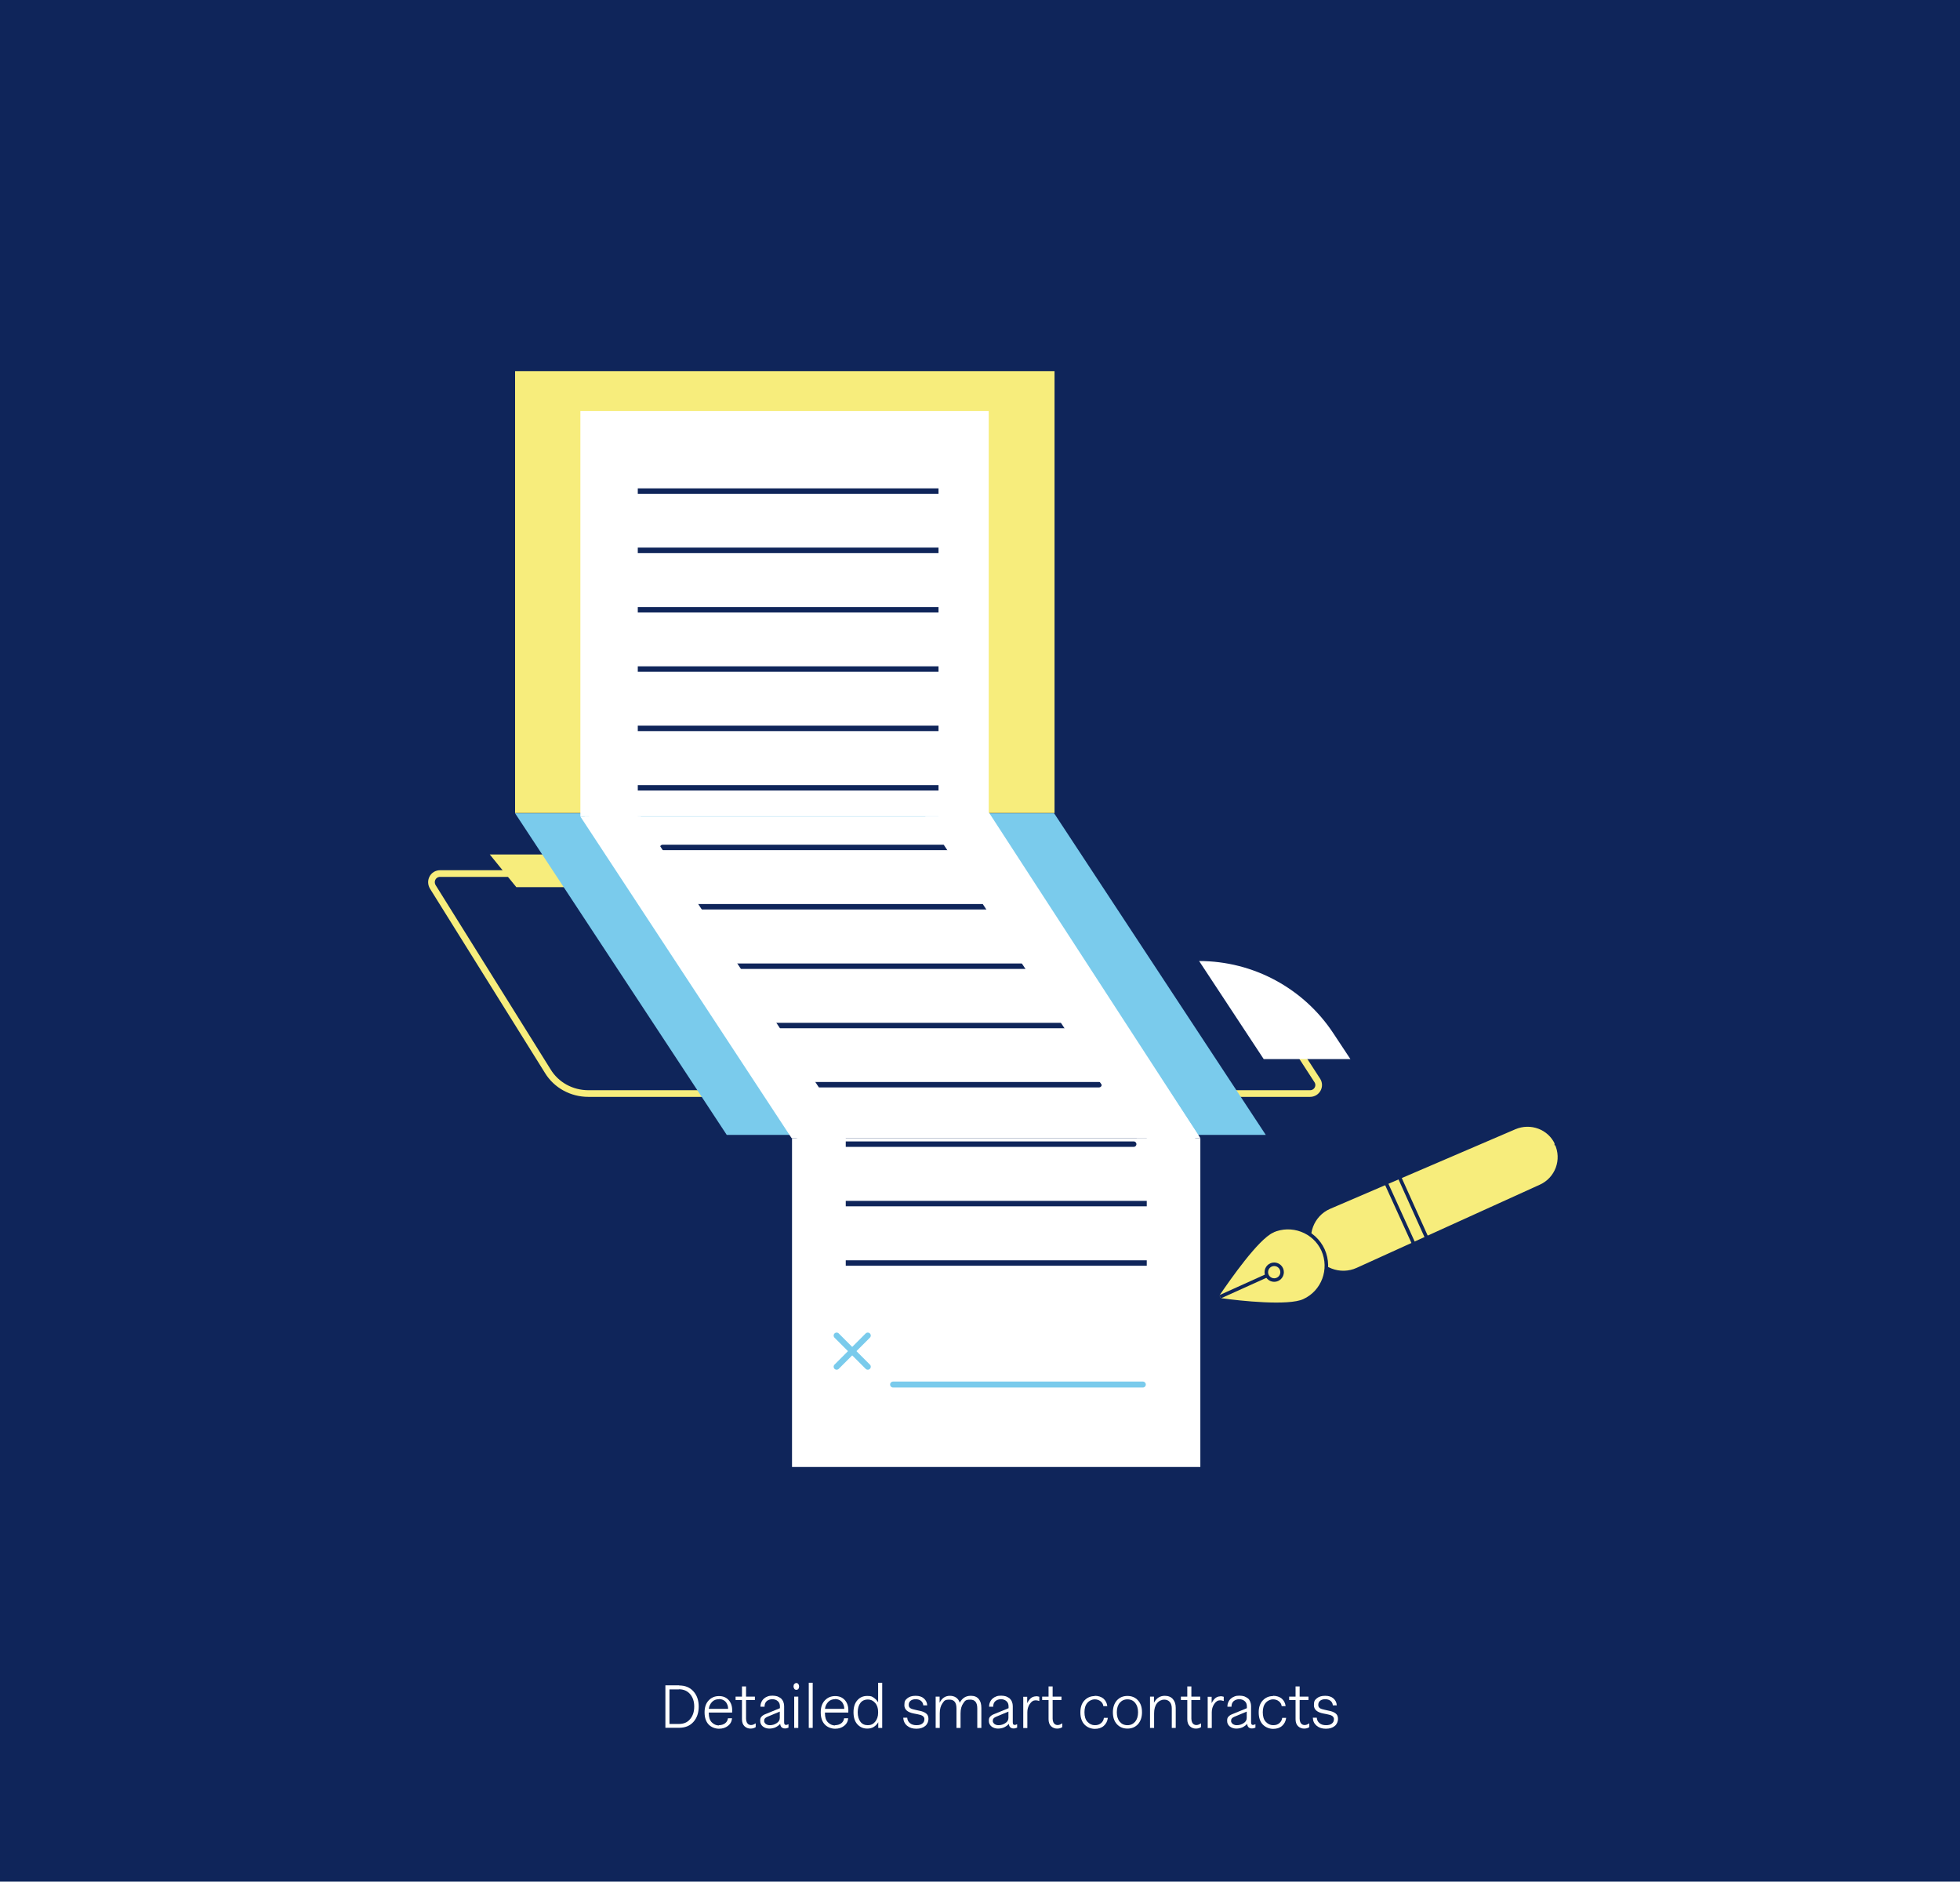 <?xml version="1.0" encoding="UTF-8"?>
<svg id="Layer_1" data-name="Layer 1" xmlns="http://www.w3.org/2000/svg" version="1.1" viewBox="0 0 1441 1383.1">
  <defs>
    <style>
      .cls-1 {
        stroke-width: 4px;
      }

      .cls-1, .cls-2, .cls-3, .cls-4 {
        fill: none;
      }

      .cls-1, .cls-2, .cls-4, .cls-5 {
        stroke-miterlimit: 10;
      }

      .cls-1, .cls-3 {
        stroke-linecap: round;
      }

      .cls-1, .cls-4, .cls-5 {
        stroke: #0f255a;
      }

      .cls-2 {
        stroke: #f7ed7c;
        stroke-width: 4.9px;
      }

      .cls-3 {
        stroke: #7acbec;
        stroke-linejoin: round;
        stroke-width: 4.4px;
      }

      .cls-6, .cls-7, .cls-8, .cls-9 {
        stroke-width: 0px;
      }

      .cls-6, .cls-5 {
        fill: #f7ed7c;
      }

      .cls-7 {
        fill: #0f255a;
      }

      .cls-4, .cls-5 {
        stroke-width: 2.6px;
      }

      .cls-10 {
        isolation: isolate;
      }

      .cls-8 {
        fill: #7acbec;
      }

      .cls-9 {
        fill: #fff;
      }
    </style>
  </defs>
  <rect class="cls-7" width="1441" height="1383.1"/>
  <g>
    <g>
      <path class="cls-2" d="M378.7,642.1h-55.1c-5.1,0-8,5.4-5.4,9.8l84.5,135.4c6.3,10.4,17.7,16.5,29.8,16.5h530.7c4.9,0,8-5.4,5.3-9.6l-21.8-33.6"/>
      <polygon class="cls-6" points="400.4 628.1 360.1 628.1 379.6 652.1 415.3 652.1 400.4 628.1"/>
      <path class="cls-9" d="M992.9,778.6l-12.5-18.9c-21.8-33.2-58.9-53.3-98.8-53.3h0l47.5,72.1h63.8Z"/>
      <g>
        <g>
          <rect class="cls-6" x="378.7" y="299.7" width="396.6" height="297.9"/>
          <rect class="cls-6" x="378.7" y="272.8" width="396.6" height="27"/>
        </g>
        <polygon class="cls-8" points="775 597.8 378.7 597.8 534.3 834.2 930.6 834.2 775 597.8"/>
      </g>
      <g>
        <rect class="cls-9" x="426.7" y="302.1" width="300.2" height="297.9"/>
        <rect class="cls-9" x="582.3" y="836.6" width="300.2" height="241.7"/>
        <polygon class="cls-9" points="726.8 600.2 426.7 600.2 582 836.6 882.4 836.6 726.8 600.2"/>
      </g>
      <line class="cls-1" x1="466.1" y1="448.2" x2="692.6" y2="448.2"/>
      <line class="cls-1" x1="466.1" y1="491.8" x2="692.6" y2="491.8"/>
      <line class="cls-1" x1="466.1" y1="579.1" x2="692.6" y2="579.1"/>
      <line class="cls-1" x1="466.1" y1="535.4" x2="692.6" y2="535.4"/>
      <line class="cls-1" x1="466.1" y1="361" x2="692.6" y2="361"/>
      <line class="cls-1" x1="466.1" y1="404.5" x2="692.6" y2="404.5"/>
      <g>
        <path class="cls-5" d="M1144.2,840.4h0c5.7,12,.4,26.2-11.6,31.6l-134.6,61.1c-12.7,5.8-27.7,0-33.2-12.5h0c-5.8-12.7-.1-27.7,12.5-33.2l136.2-58.5c11.9-5.1,25.6,0,30.9,11.6h-.2Z"/>
        <line class="cls-4" x1="1039.6" y1="914.7" x2="1018.5" y2="868.3"/>
        <line class="cls-4" x1="1048.8" y1="909.5" x2="1027.9" y2="863.1"/>
        <path class="cls-5" d="M935.4,904.8c14.2-6.3,30.9,0,37.3,14,6.3,14.2.1,30.9-14,37.3-11.5,5.3-47.2,1.3-60.5-.5-2.4-.4-3.4-2.9-2.2-4.9,7.5-10.9,28-40.5,39.4-45.8h0Z"/>
        <line class="cls-4" x1="897" y1="953.2" x2="933.3" y2="936.8"/>
        <circle class="cls-5" cx="936.8" cy="935.1" r="5.8"/>
      </g>
      <line class="cls-1" x1="508.4" y1="666.5" x2="745.1" y2="666.5"/>
      <line class="cls-1" x1="699.9" y1="622.9" x2="487.2" y2="622.9"/>
      <line class="cls-1" x1="552.1" y1="753.8" x2="788.2" y2="753.8"/>
      <line class="cls-1" x1="774.5" y1="710.2" x2="527.9" y2="710.2"/>
      <line class="cls-1" x1="808" y1="797.3" x2="595.2" y2="797.3"/>
      <line class="cls-1" x1="850.9" y1="884.7" x2="611.5" y2="884.7"/>
      <line class="cls-1" x1="833.5" y1="841" x2="606.4" y2="841"/>
      <line class="cls-1" x1="859" y1="928.4" x2="607.3" y2="928.4"/>
    </g>
    <polygon class="cls-9" points="882.5 836.6 726 595.6 725.6 327 690 327 690 600.2 680.2 600.2 835.8 836.6 843.1 836.6 843.1 1033.5 621.8 1033.5 621.8 836.6 621.8 826.9 620.2 826.9 471 600.2 468.9 600.2 468.9 327 433.1 327 433.1 600.2 429.7 600.2 433.1 605.5 433.1 605.7 433.4 605.7 585.3 836.6 586.2 836.6 586.2 1067.4 878.7 1067.4 878.7 833.1 882.5 836.6"/>
    <line class="cls-3" x1="656.6" y1="1017.7" x2="840.2" y2="1017.7"/>
    <g>
      <line class="cls-3" x1="615.1" y1="981.7" x2="638" y2="1004.6"/>
      <line class="cls-3" x1="638" y1="981.7" x2="615.1" y2="1004.6"/>
    </g>
  </g>
  <g class="cls-10">
    <g class="cls-10">
      <g class="cls-10">
        <g class="cls-10">
          <path class="cls-9" d="M499.3,1238.9c4.4,0,7.9,1.4,10.5,4.3,2.6,2.9,3.9,6.6,3.9,11.2s-1.3,8.4-3.9,11.3c-2.6,2.9-6.1,4.3-10.5,4.3h-10.1v-31.2h10.1ZM499.1,1241.8h-6.9v25.4h6.9c3.6,0,6.4-1.2,8.3-3.6,2-2.4,3-5.4,3-9.2s-1-6.7-3-9.1c-2-2.4-4.8-3.6-8.3-3.6Z"/>
          <path class="cls-9" d="M528.5,1268.1c1.8,0,3.4-.5,4.6-1.4,1.2-.9,1.9-2.2,2.1-3.7h3c-.2,2.3-1.2,4.2-3,5.6-1.8,1.4-4,2.1-6.6,2.1s-5.6-1-7.6-3.1c-2-2.1-3-5.1-3-8.9s1-6.7,3-8.8c2-2.1,4.5-3.2,7.6-3.2s5.3,1,7.1,2.9c1.7,1.9,2.6,4.4,2.6,7.4s0,1.1-.1,1.8h-17.1v.4c0,3,.7,5.3,2.2,6.8,1.5,1.5,3.3,2.3,5.3,2.3ZM528.4,1249c-1.8,0-3.5.6-4.8,1.9s-2.2,3-2.5,5.2h14.2c0-1.5-.3-2.7-.9-3.8-.5-1.1-1.3-1.9-2.3-2.5-1-.6-2.2-.9-3.6-.9Z"/>
          <path class="cls-9" d="M548.5,1239.6v7.5h6.5v2.5h-6.5v13.7c0,1,.2,1.9.5,2.6.3.7.8,1.2,1.3,1.6.5.3,1.2.5,1.8.5,1.1,0,2.2-.4,3.3-1.2h.2v2.7c-1.1.8-2.4,1.1-3.9,1.1s-3.2-.6-4.4-1.8c-1.2-1.2-1.8-2.9-1.8-5.1v-14.1h-4.7v-2.5h4.7v-7.5h3Z"/>
          <path class="cls-9" d="M579.5,1267.5h.2v2.4l-.6.2c-.6.3-1.3.4-2,.4s-1.3-.1-1.8-.4c-.5-.3-.9-.6-1.2-1.2-.3-.5-.5-1.1-.5-1.8-.9,1.1-2.1,1.9-3.5,2.6-1.4.6-2.9.9-4.5.9s-3.5-.5-4.8-1.6c-1.3-1.1-1.9-2.4-1.9-4.1s.3-2.4,1-3.1c.6-.7,1.6-1.4,3-1.9l10.5-4.3v-1.3c0-1.7-.5-3-1.6-3.9-1-.9-2.4-1.4-4-1.4s-3,.5-4.1,1.4c-1.1,1-1.6,2.3-1.6,4.1h-3c0-1.3.2-2.4.7-3.4.4-1,1.1-1.9,1.9-2.6.8-.7,1.7-1.2,2.8-1.6,1.1-.4,2.2-.5,3.5-.5s2.4.2,3.5.5c1,.4,1.9.9,2.7,1.5.7.7,1.3,1.5,1.7,2.5.4,1,.6,2.1.6,3.2v11.8c0,1.4.4,2,1.3,2s1-.1,1.5-.4l.5-.2ZM566,1268.1c1.8,0,3.5-.5,5-1.5,1.6-1,2.3-2.3,2.3-3.9v-4.6l-9.1,3.8c-.9.4-1.5.8-1.8,1.2-.4.4-.6,1-.6,1.8s.2,1.2.6,1.7c.4.5.9.9,1.5,1.1.6.3,1.3.4,2.1.4Z"/>
          <path class="cls-9" d="M585.4,1237.1c.6,0,1.1.2,1.5.7.4.5.6,1.1.6,1.8s-.2,1.4-.5,1.8c-.4.5-.9.7-1.5.7s-1.2-.2-1.5-.7-.6-1.1-.6-1.8.2-1.4.6-1.8.9-.7,1.5-.7ZM586.9,1247.1v23h-3v-23h3Z"/>
          <path class="cls-9" d="M597.5,1236.9v33.2h-2.9v-33.2h2.9Z"/>
          <path class="cls-9" d="M613.9,1268.1c1.8,0,3.4-.5,4.6-1.4s1.9-2.2,2.1-3.7h3c-.2,2.3-1.2,4.2-3,5.6-1.8,1.4-4,2.1-6.6,2.1s-5.6-1-7.6-3.1c-2-2.1-3-5.1-3-8.9s1-6.7,3-8.8c2-2.1,4.5-3.2,7.6-3.2s5.3,1,7.1,2.9c1.7,1.9,2.6,4.4,2.6,7.4s0,1.1-.1,1.8h-17.1v.4c0,3,.7,5.3,2.2,6.8,1.5,1.5,3.3,2.3,5.3,2.3ZM613.8,1249c-1.8,0-3.5.6-4.8,1.9s-2.2,3-2.5,5.2h14.2c0-1.5-.3-2.7-.9-3.8-.5-1.1-1.3-1.9-2.3-2.5-1-.6-2.2-.9-3.6-.9Z"/>
          <path class="cls-9" d="M645.7,1236.9h2.9v33.2h-2.9v-4.2c-.8,1.4-1.8,2.5-3.2,3.4-1.4.9-3,1.3-4.9,1.3-3,0-5.4-1.1-7.3-3.2s-2.8-5.1-2.8-8.8.9-6.7,2.8-8.8c1.9-2.2,4.3-3.2,7.3-3.2s3.4.4,4.8,1.3c1.3.9,2.4,2,3.2,3.4v-14.3ZM645.6,1258.9v-.6c0-2.7-.7-4.9-2.2-6.6-1.5-1.7-3.3-2.5-5.4-2.5s-4.1.8-5.4,2.5c-1.3,1.7-2,4-2,6.9s.7,5.3,2,7c1.3,1.7,3.1,2.5,5.4,2.5s4-.8,5.4-2.5c1.4-1.7,2.2-3.9,2.2-6.6Z"/>
          <path class="cls-9" d="M673.3,1246.5c2.4,0,4.4.6,5.9,1.9s2.4,3,2.5,5.1h-2.9c-.1-1.4-.7-2.5-1.7-3.3-1-.8-2.3-1.2-3.9-1.2s-2.8.4-3.7,1.1c-.9.7-1.4,1.7-1.4,3s.4,1.9,1.2,2.5c.8.5,2,.9,3.6,1.2l2.7.6c2.3.4,4,1.1,5.2,2s1.8,2.2,1.8,4.1-.8,3.9-2.4,5.2c-1.6,1.3-3.7,2-6.5,2s-5-.7-6.8-2.2c-1.7-1.4-2.7-3.4-2.8-5.9h2.9c.1,1.7.8,3,2,4,1.2,1,2.8,1.5,4.8,1.5s3.3-.4,4.3-1.2c1-.8,1.5-1.8,1.5-3.1s0-.8-.2-1.2-.3-.6-.6-.9c-.3-.3-.5-.5-.8-.6-.3-.2-.6-.3-1.1-.5-.5-.1-.9-.2-1.2-.3s-.7-.2-1.3-.3l-2.6-.5c-4.6-.9-6.9-2.9-6.9-6.1s.7-3.8,2.2-5.1c1.5-1.2,3.4-1.8,5.9-1.8Z"/>
          <path class="cls-9" d="M713.9,1246.5c2.5,0,4.4.8,5.7,2.4,1.3,1.6,1.9,3.7,1.9,6.5v14.7h-3v-14.3c0-4.4-1.7-6.5-5.2-6.5s-3.8.9-5.1,2.7c-1.3,1.8-2,4.3-2,7.4v10.7h-3v-14.3c0-4.4-1.7-6.5-5.2-6.5s-3.8.9-5.1,2.7c-1.3,1.8-2,4.3-2,7.4v10.7h-3v-23h2.9v4.5c1.7-3.4,4.2-5.1,7.6-5.1s6.2,1.7,7.2,5.1c1.8-3.4,4.5-5.1,8-5.1Z"/>
          <path class="cls-9" d="M747.6,1267.5h.2v2.4l-.6.2c-.6.3-1.3.4-2,.4s-1.3-.1-1.8-.4c-.5-.3-.9-.6-1.2-1.2-.3-.5-.5-1.1-.5-1.8-.9,1.1-2.1,1.9-3.5,2.6-1.4.6-2.9.9-4.5.9s-3.5-.5-4.8-1.6c-1.3-1.1-1.9-2.4-1.9-4.1s.3-2.4,1-3.1c.6-.7,1.6-1.4,3-1.9l10.5-4.3v-1.3c0-1.7-.5-3-1.6-3.9-1-.9-2.4-1.4-4-1.4s-3,.5-4.1,1.4c-1.1,1-1.6,2.3-1.6,4.1h-3c0-1.3.2-2.4.7-3.4.4-1,1.1-1.9,1.9-2.6.8-.7,1.7-1.2,2.8-1.6,1.1-.4,2.2-.5,3.5-.5s2.4.2,3.5.5c1,.4,1.9.9,2.7,1.5.7.7,1.3,1.5,1.7,2.5.4,1,.6,2.1.6,3.2v11.8c0,1.4.4,2,1.3,2s1-.1,1.5-.4l.5-.2ZM734.1,1268.1c1.8,0,3.5-.5,5-1.5,1.6-1,2.3-2.3,2.3-3.9v-4.6l-9.1,3.8c-.9.4-1.5.8-1.8,1.2-.4.4-.6,1-.6,1.8s.2,1.2.6,1.7c.4.5.9.9,1.5,1.1.6.3,1.3.4,2.1.4Z"/>
          <path class="cls-9" d="M761.5,1246.8c.8,0,1.7.1,2.6.4v3.1h-.2c-.8-.3-1.6-.5-2.5-.5-1.7,0-3.1.9-4.3,2.7-1.2,1.8-1.8,3.8-1.8,6.1v11.6h-3v-23h2.9v4.7c.7-1.4,1.5-2.6,2.6-3.6,1.1-.9,2.4-1.4,3.8-1.4Z"/>
          <path class="cls-9" d="M773.9,1239.6v7.5h6.5v2.5h-6.5v13.7c0,1,.2,1.9.5,2.6s.8,1.2,1.3,1.6c.5.3,1.2.5,1.8.5,1.1,0,2.2-.4,3.3-1.2h.2v2.7c-1.1.8-2.4,1.1-3.9,1.1s-3.2-.6-4.4-1.8c-1.2-1.2-1.8-2.9-1.8-5.1v-14.1h-4.7v-2.5h4.7v-7.5h3Z"/>
          <path class="cls-9" d="M804.8,1246.5c2.6,0,4.8.7,6.4,2,1.6,1.4,2.6,3.2,2.9,5.6h-2.9c-.2-1.5-.9-2.7-2.1-3.6-1.1-.9-2.6-1.4-4.3-1.4s-3.8.8-5.3,2.5c-1.5,1.7-2.2,4-2.2,7s.7,5.4,2.2,7c1.5,1.6,3.3,2.5,5.4,2.5s3.4-.5,4.6-1.5c1.2-1,1.9-2.3,2.1-3.9h2.9c-.3,2.4-1.3,4.4-3,5.9-1.7,1.5-3.9,2.2-6.6,2.2s-5.6-1.1-7.6-3.2c-2-2.1-3-5.1-3-8.9s1-6.7,3-8.8c2-2.1,4.5-3.2,7.5-3.2Z"/>
          <path class="cls-9" d="M821.1,1249.9c2-2.2,4.6-3.3,7.8-3.3s5.8,1.1,7.8,3.3c2,2.2,2.9,5.1,2.9,8.7s-1,6.5-2.9,8.7c-2,2.2-4.6,3.3-7.8,3.3s-5.8-1.1-7.8-3.3c-2-2.2-2.9-5.1-2.9-8.7s1-6.5,2.9-8.7ZM834.6,1251.7c-1.4-1.7-3.3-2.6-5.7-2.6s-4.2.9-5.7,2.6c-1.4,1.7-2.1,4-2.1,6.9s.7,5.2,2.1,6.9c1.4,1.7,3.3,2.6,5.7,2.6s4.2-.9,5.7-2.6c1.4-1.7,2.1-4,2.1-6.9s-.7-5.1-2.1-6.9Z"/>
          <path class="cls-9" d="M856.3,1246.5c2.6,0,4.6.8,6,2.4,1.4,1.6,2.1,3.7,2.1,6.5v14.7h-2.9v-14.3c0-2.1-.5-3.7-1.5-4.8-1-1.1-2.3-1.7-4.1-1.7s-3.9.9-5.3,2.7c-1.4,1.8-2.1,4.3-2.1,7.4v10.7h-3v-23h2.9v4.5c1.8-3.4,4.4-5.1,8-5.1Z"/>
          <path class="cls-9" d="M875.9,1239.6v7.5h6.5v2.5h-6.5v13.7c0,1,.2,1.9.5,2.6s.8,1.2,1.3,1.6c.5.3,1.2.5,1.8.5,1.1,0,2.2-.4,3.3-1.2h.2v2.7c-1.1.8-2.4,1.1-3.9,1.1s-3.2-.6-4.4-1.8c-1.2-1.2-1.8-2.9-1.8-5.1v-14.1h-4.7v-2.5h4.7v-7.5h3Z"/>
          <path class="cls-9" d="M897.1,1246.8c.8,0,1.7.1,2.6.4v3.1h-.2c-.8-.3-1.6-.5-2.5-.5-1.7,0-3.1.9-4.3,2.7-1.2,1.8-1.8,3.8-1.8,6.1v11.6h-3v-23h2.9v4.7c.7-1.4,1.5-2.6,2.6-3.6,1.1-.9,2.4-1.4,3.8-1.4Z"/>
          <path class="cls-9" d="M922.8,1267.5h.2v2.4l-.6.2c-.6.3-1.3.4-2,.4s-1.3-.1-1.8-.4c-.5-.3-.9-.6-1.2-1.2-.3-.5-.5-1.1-.5-1.8-.9,1.1-2.1,1.9-3.5,2.6-1.4.6-2.9.9-4.5.9s-3.5-.5-4.8-1.6c-1.3-1.1-1.9-2.4-1.9-4.1s.3-2.4,1-3.1c.6-.7,1.6-1.4,3-1.9l10.5-4.3v-1.3c0-1.7-.5-3-1.6-3.9-1-.9-2.4-1.4-4-1.4s-3,.5-4.1,1.4c-1.1,1-1.6,2.3-1.6,4.1h-3c0-1.3.2-2.4.7-3.4.4-1,1.1-1.9,1.9-2.6.8-.7,1.7-1.2,2.8-1.6,1.1-.4,2.2-.5,3.5-.5s2.4.2,3.5.5c1,.4,1.9.9,2.7,1.5s1.3,1.5,1.7,2.5c.4,1,.6,2.1.6,3.2v11.8c0,1.4.4,2,1.3,2s1-.1,1.5-.4l.5-.2ZM909.3,1268.1c1.8,0,3.5-.5,5-1.5,1.6-1,2.3-2.3,2.3-3.9v-4.6l-9.1,3.8c-.9.4-1.5.8-1.8,1.2-.4.4-.6,1-.6,1.8s.2,1.2.6,1.7c.4.5.9.9,1.5,1.1.6.3,1.3.4,2.1.4Z"/>
          <path class="cls-9" d="M935.9,1246.5c2.6,0,4.8.7,6.4,2,1.6,1.4,2.6,3.2,2.9,5.6h-2.9c-.2-1.5-.9-2.7-2.1-3.6-1.1-.9-2.6-1.4-4.3-1.4s-3.8.8-5.3,2.5c-1.5,1.7-2.2,4-2.2,7s.7,5.4,2.2,7c1.5,1.6,3.3,2.5,5.4,2.5s3.4-.5,4.6-1.5c1.2-1,1.9-2.3,2.1-3.9h2.9c-.3,2.4-1.3,4.4-3,5.9-1.7,1.5-3.9,2.2-6.6,2.2s-5.6-1.1-7.6-3.2c-2-2.1-3-5.1-3-8.9s1-6.7,3-8.8c2-2.1,4.5-3.2,7.5-3.2Z"/>
          <path class="cls-9" d="M955.5,1239.6v7.5h6.5v2.5h-6.5v13.7c0,1,.2,1.9.5,2.6.3.7.8,1.2,1.3,1.6.5.3,1.2.5,1.8.5,1.1,0,2.2-.4,3.3-1.2h.2v2.7c-1.1.8-2.4,1.1-3.9,1.1s-3.2-.6-4.4-1.8c-1.2-1.2-1.8-2.9-1.8-5.1v-14.1h-4.7v-2.5h4.7v-7.5h3Z"/>
          <path class="cls-9" d="M974.4,1246.5c2.4,0,4.4.6,5.9,1.9s2.4,3,2.5,5.1h-2.9c-.1-1.4-.7-2.5-1.7-3.3-1-.8-2.3-1.2-3.9-1.2s-2.8.4-3.7,1.1c-.9.7-1.4,1.7-1.4,3s.4,1.9,1.2,2.5c.8.5,2,.9,3.6,1.2l2.7.6c2.3.4,4,1.1,5.2,2s1.8,2.2,1.8,4.1-.8,3.9-2.4,5.2c-1.6,1.3-3.7,2-6.5,2s-5-.7-6.8-2.2-2.7-3.4-2.8-5.9h2.9c.1,1.7.8,3,2,4,1.2,1,2.8,1.5,4.8,1.5s3.3-.4,4.3-1.2c1-.8,1.5-1.8,1.5-3.1s0-.8-.2-1.2c-.1-.3-.3-.6-.6-.9-.3-.3-.5-.5-.8-.6-.3-.2-.6-.3-1.1-.5-.5-.1-.9-.2-1.2-.3-.3,0-.7-.2-1.3-.3l-2.6-.5c-4.6-.9-6.9-2.9-6.9-6.1s.7-3.8,2.2-5.1c1.5-1.2,3.4-1.8,5.9-1.8Z"/>
        </g>
      </g>
    </g>
  </g>
</svg>